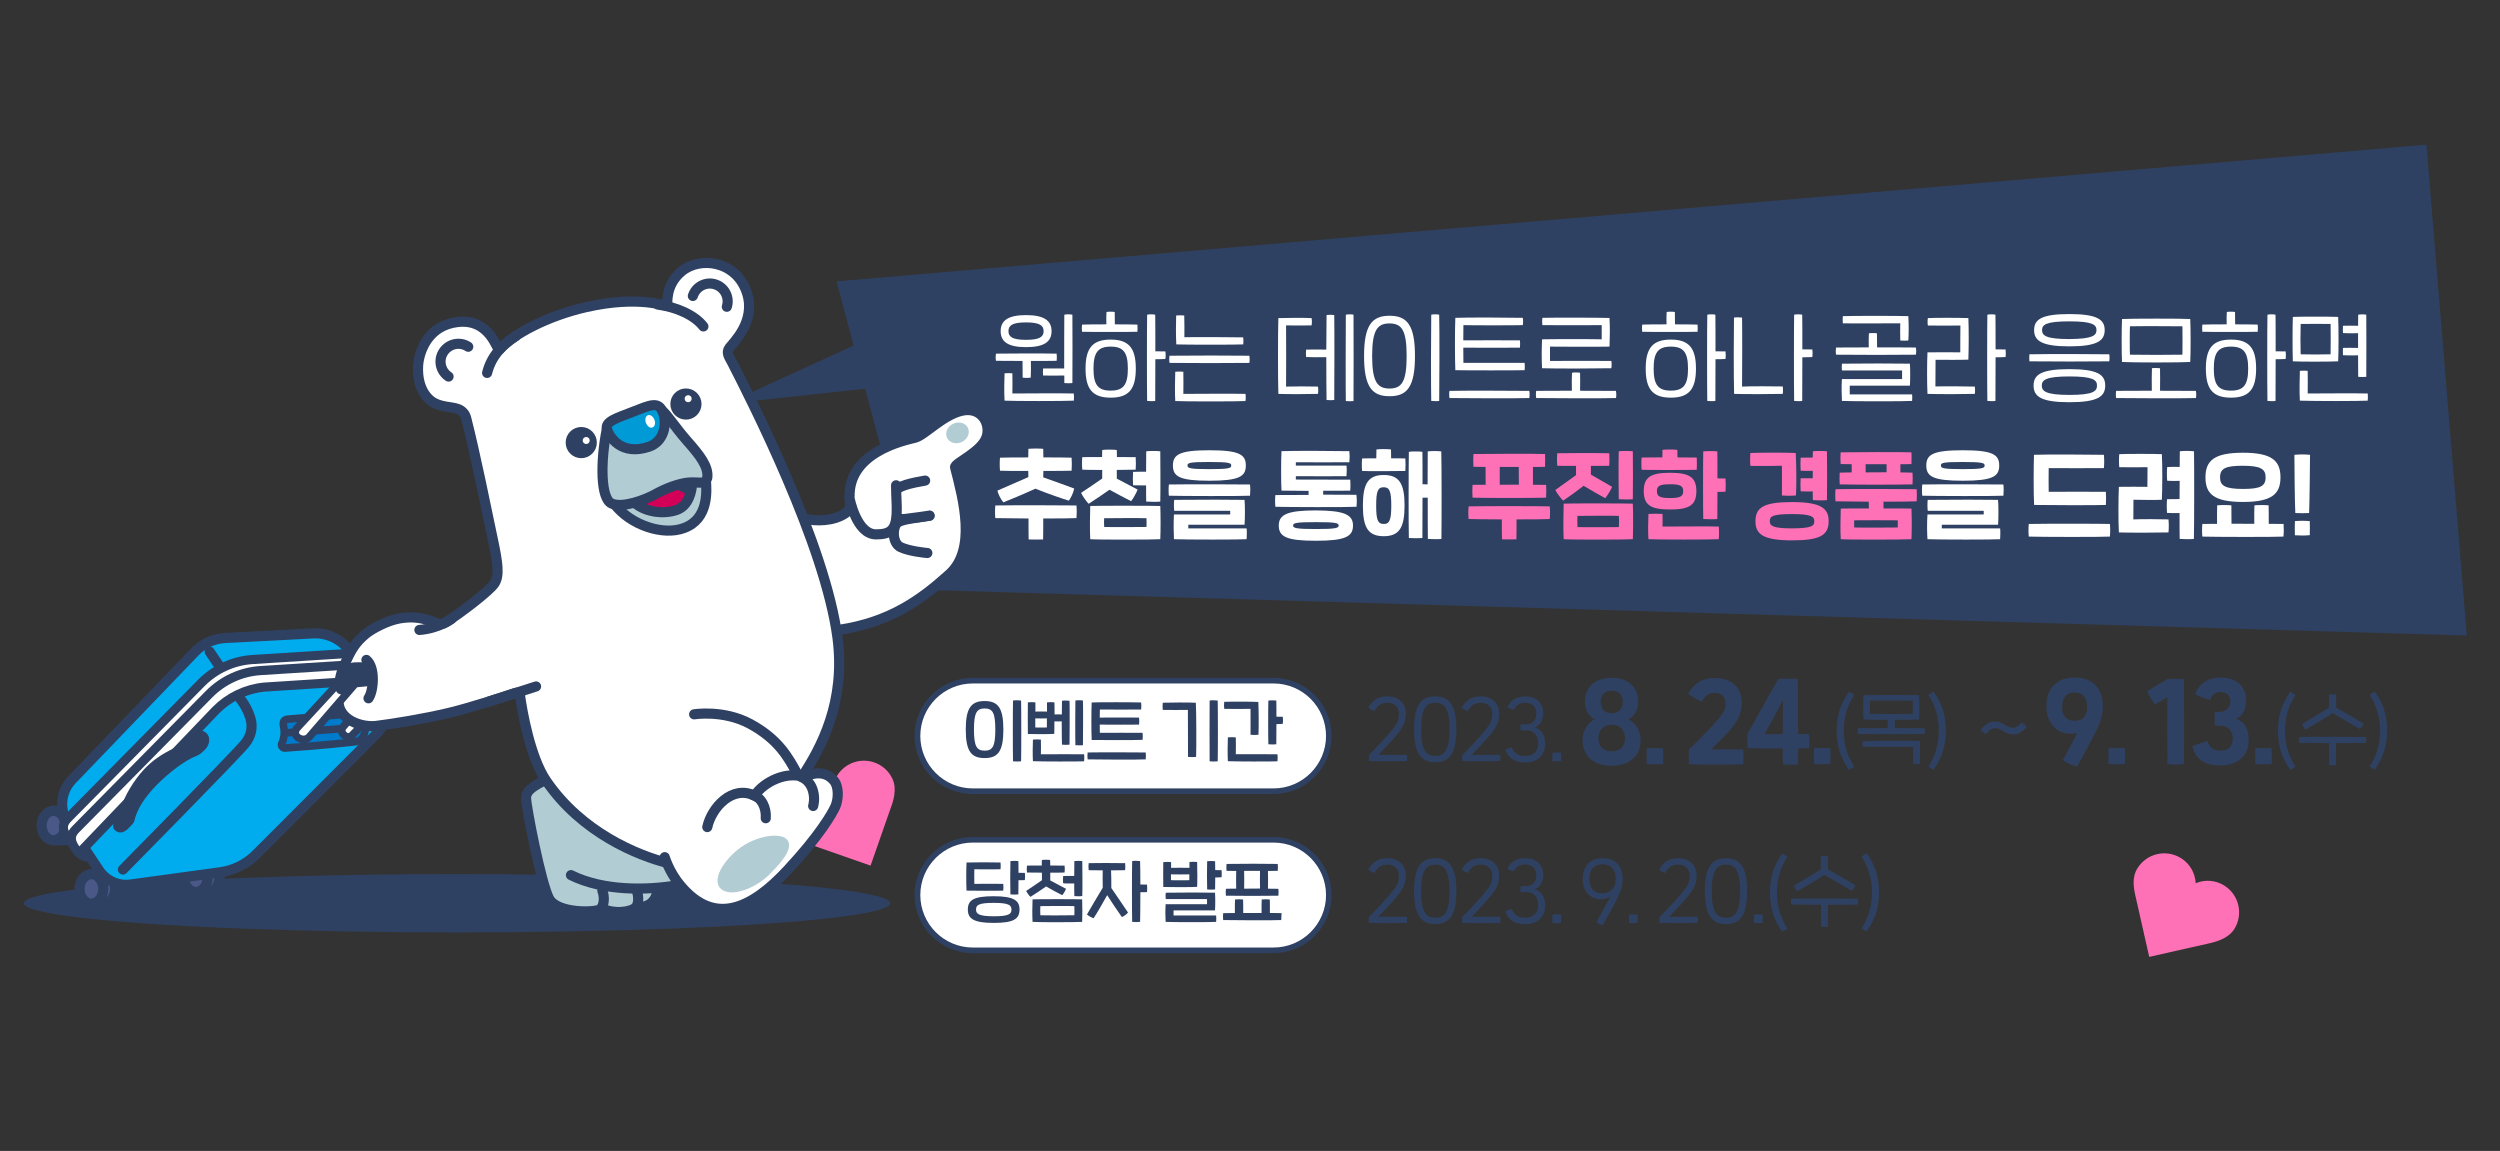 <?xml version="1.0" encoding="UTF-8"?>
<!-- Generator: Adobe Illustrator 27.8.1, SVG Export Plug-In . SVG Version: 6.00 Build 0)  -->
<svg xmlns="http://www.w3.org/2000/svg" xmlns:xlink="http://www.w3.org/1999/xlink" version="1.1" id="레이어_1" x="0px" y="0px" width="1920px" height="883.9px" viewBox="0 0 1920 883.9" style="enable-background:new 0 0 1920 883.9;" xml:space="preserve">
<rect x="0" y="0" width="1920" height="883.9" fill="#333333" stroke="none"/>
<style type="text/css">
	.st0{fill:#2F4162;}
	.st1{fill:#FFFFFF;}
	.st2{fill:#FF71B6;}
	.st3{fill-rule:evenodd;clip-rule:evenodd;fill:#2F4162;}
	.st4{fill:#4A5888;stroke:#2F4162;stroke-width:7.783;stroke-linecap:round;stroke-miterlimit:10;}
	.st5{fill:#00ACEE;stroke:#2F4162;stroke-width:7.783;stroke-linecap:round;stroke-miterlimit:10;}
	.st6{fill:#FFFFFF;stroke:#2F4162;stroke-width:7.005;stroke-linecap:round;stroke-miterlimit:10;}
	.st7{fill:#007BCC;stroke:#2F4162;stroke-width:5.837;stroke-linecap:round;stroke-miterlimit:10;}
	.st8{fill:#FFFFFF;stroke:#2F4162;stroke-width:5.837;stroke-linecap:round;stroke-miterlimit:10;}
	.st9{fill:none;stroke:#2F4162;stroke-width:7.783;stroke-linecap:round;stroke-miterlimit:10;}
	.st10{fill:#FFFFFF;stroke:#2F4162;stroke-width:7.783;stroke-linecap:round;stroke-miterlimit:10;}
	.st11{fill:#B2CCD4;}
	.st12{fill:#B2CCD4;stroke:#2F4162;stroke-width:7.783;stroke-linecap:round;stroke-miterlimit:10;}
	.st13{fill:#D40058;}
	.st14{fill:none;stroke:#2F4162;stroke-width:5.837;stroke-linecap:round;stroke-miterlimit:10;}
	.st15{fill:#2F4162;stroke:#2F4162;stroke-width:1.946;stroke-miterlimit:10;}
	.st16{fill:#2F4162;stroke:#2F4162;stroke-width:1.946;stroke-miterlimit:10;}
	.st17{fill:#009BD6;stroke:#2F4162;stroke-width:7.76;stroke-linecap:round;stroke-miterlimit:10;}
</style>
<polygon class="st0" points="1894.5,488.1 705.5,452.9 642.5,216.1 1863.5,111.1 "></polygon>
<g>
	<path class="st1" d="M785.3,277.2c-8.4,0-16.4-0.1-20.4-0.1c-0.3-1.7-0.3-3.8,0-5.5c7.9-0.2,39.2-0.2,46.6,0c0.2,1.9,0.2,3.8,0,5.5   c-3.2,0.1-11.2,0.1-19.8,0.1c0.1,4.4,0.1,9.7-0.1,12.8c-1.7,0.3-4.5,0.3-6.2,0C785.3,286.9,785.3,281.6,785.3,277.2z M768.5,254.3   c0-8.1,5.7-12.3,19.5-12.3s19.6,4.2,19.6,12.3c0,8.2-5.7,12.3-19.6,12.3C774.2,266.6,768.5,262.5,768.5,254.3z M824.7,307.7   c-7.3,0.4-46.3,0.4-53.2,0c-0.4-5.8-0.2-16.8,0-21c1.4-0.2,4.4-0.2,6,0c0.1,3.7,0.1,12.3,0,15.5c9.2-0.1,40-0.2,47.1,0   C824.9,303.7,824.9,306.2,824.7,307.7z M774.5,254.3c0,4.3,2.9,6.7,13.5,6.7s13.5-2.4,13.5-6.7s-3-6.7-13.5-6.7   C777.4,247.6,774.5,250,774.5,254.3z M817.3,283c0-14,0-34.1,0.1-41.3c1.4-0.4,4.6-0.4,6.2,0c0.1,10.1,0.1,42.1,0,52.5   c-1.4,0.2-4.5,0.2-6.2,0v-5.8c-6,0.1-12.2,0.1-16.3,0c-0.2-1.7-0.2-3.9,0-5.4C805.4,283,811.6,283,817.3,283z"></path>
	<path class="st1" d="M873.5,249.3c0.2,1.4,0.2,4,0,5.5c-5.5,0.2-37.7,0.2-42.5,0c-0.2-1.6-0.2-4,0-5.5c2.1-0.1,10.1-0.2,18.7-0.2   c-0.1-3.1-0.1-7.3,0.1-9.5c1.4-0.3,4.7-0.3,6.3,0c0.1,2.2,0.1,6.4,0.1,9.5C863.8,249.1,870.9,249.2,873.5,249.3z M872.3,283.1   c0,15.8-5.4,22.3-19.3,22.3s-19.3-6.5-19.3-22.3s5.4-22.3,19.3-22.3S872.3,267.3,872.3,283.1z M866.2,283.1   c0-12.5-3.5-16.9-13.2-16.9c-9.6,0-13.2,4.4-13.2,16.9S843.3,300,853,300S866.2,295.6,866.2,283.1z M895,275.7   c-2,0.1-4.7,0.2-7.7,0.2c0,14-0.1,27.7-0.1,32c-1.4,0.3-4.5,0.2-6.2,0c-0.2-8.9-0.2-57.1,0-66.2c1.4-0.4,4.6-0.4,6.2,0   c0.1,4.2,0.1,15.8,0.1,28.1c2.9,0,5.5,0,7.7,0.1C895.3,271.5,895.3,274,895,275.7z"></path>
	<path class="st1" d="M898.2,273.2c15.6-0.2,49.5-0.2,61.3,0c0.3,1.6,0.3,3.9,0,5.5c-11.6,0.2-47.8,0.2-61.3,0   C897.9,277.1,897.9,274.8,898.2,273.2z M902.6,285.5c1.4-0.2,4.7-0.2,6.2,0c0.1,4.6,0.1,13.2,0,17c11.2-0.1,41.1-0.2,47.7,0   c0.3,1.5,0.3,3.9,0,5.5c-6.7,0.4-47.4,0.4-53.9,0C902.2,302.2,902.4,290.3,902.6,285.5z M903.3,242.3c1.4-0.2,4.7-0.2,6.2,0   c0.2,4.7,0.1,12.7,0.1,16.7c5.3-0.2,39.3-0.1,45.2,0.1c0.2,1.6,0.2,3.7,0,5.4c-6,0.3-44.1,0.3-51.4,0   C903,258.2,903.1,247.3,903.3,242.3z"></path>
	<path class="st1" d="M1012.2,296.9c0.3,1.6,0.3,4,0,5.6c-5.5,0.2-24.5,0.3-30.4,0c-0.4-8.4-0.4-49.9,0-58.2   c6.1-0.2,19.9-0.3,25.5,0c0.3,1.6,0.3,4,0,5.6c-5.1,0.1-15.4,0.1-19.6,0c0.1,8.9,0.1,38,0,47C992,296.7,1006.4,296.7,1012.2,296.9z    M1024.7,242c0.2,9.3,0.1,56.5,0,65.2c-1.2,0.2-4.2,0.2-5.9,0c-0.1-4.5-0.2-18.8-0.2-32.9c-5.1,0.1-10.9,0.1-15.5-0.1   c-0.2-1.4-0.2-4.4,0-5.7c4.5-0.1,10.3-0.1,15.5,0c0.1-11.9,0.1-22.8,0.2-26.5C1020.2,241.7,1023.3,241.7,1024.7,242z M1039.5,308   c-1.3,0.2-4.3,0.2-5.9,0c-0.2-9-0.1-57.4,0-66.3c1.4-0.4,4.5-0.4,5.9,0C1039.6,251.1,1039.6,299,1039.5,308z"></path>
	<path class="st1" d="M1047.6,273.4c0-23.7,6.1-30.9,19.6-30.9s19.5,7.2,19.5,30.9s-6,30.9-19.5,30.9S1047.6,297.1,1047.6,273.4z    M1080.3,273.4c0-19.7-3.7-25-13.2-25c-9.3,0-13.3,5.2-13.3,25c0,19.7,4,25,13.3,25C1076.6,298.4,1080.3,293.1,1080.3,273.4z    M1099.2,241.7c1.4-0.4,4.6-0.4,6.1,0c0.3,9.6,0.2,57.3,0,66.2c-1.4,0.3-4.4,0.2-6.1,0C1098.9,299,1099,250.8,1099.2,241.7z"></path>
	<path class="st1" d="M1174.5,305.7c-7.4,0.3-52,0.2-61.3,0c-0.3-1.8-0.3-3.9,0-5.5c11.4-0.3,53.7-0.1,61.3,0   C1174.8,301.7,1174.8,303.9,1174.5,305.7z M1117.7,284.3c-0.4-9.3-0.4-31,0-40.2c7.3-0.4,45.2-0.2,51.8,0c0.3,1.6,0.3,4,0,5.6   c-5.9,0.2-39.6,0.2-45.6,0c0,2.5-0.1,6.9-0.1,11.7c11.2-0.1,34-0.1,43.5,0c0.2,1.5,0.2,4,0,5.6c-9.4,0.1-32.3,0.1-43.5,0   c0,4.9,0.1,9.3,0.1,11.7c6,0,41.4-0.1,47,0c0.2,1.6,0.2,4.3,0,5.6C1165.1,284.5,1125.1,284.5,1117.7,284.3z"></path>
	<path class="st1" d="M1241.1,305.7c-7.4,0.3-52,0.2-61.3,0c-0.3-1.8-0.3-3.9,0-5.5c5.1-0.1,16.1-0.1,27.4-0.1   c-0.1-4.7-0.1-11.1,0.1-13.8c1.6-0.4,4.6-0.3,6.2,0c0.1,2.8,0.1,9.2,0,13.8c12.4,0,23.9,0.1,27.5,0.1   C1241.4,301.7,1241.4,303.9,1241.1,305.7z M1184.3,282.8c-0.4-7.3-0.3-15.1,0-22.2c7.2-0.2,40.7-0.2,45.8,0v-10.9   c-5.7,0.1-39.5,0.1-45.5,0c-0.3-1.6-0.3-4,0-5.6c5.8-0.2,43.5-0.2,51.5,0.1c0.4,7.2,0.3,14.7,0,22c-7.5,0.2-40,0.1-45.7,0v11   c6-0.1,41-0.1,47.1,0c0.3,1.6,0.3,4,0,5.6C1231.4,283,1192.9,283.2,1184.3,282.8z"></path>
	<path class="st1" d="M1303.7,249.3c0.2,1.4,0.2,4,0,5.5c-5.5,0.2-37.7,0.2-42.5,0c-0.2-1.6-0.2-4,0-5.5c2.1-0.1,10.1-0.2,18.7-0.2   c-0.1-3.1-0.1-7.3,0.1-9.5c1.4-0.3,4.7-0.3,6.3,0c0.1,2.2,0.1,6.4,0.1,9.5C1294,249.1,1301.1,249.2,1303.7,249.3z M1302.5,283.1   c0,15.8-5.4,22.3-19.3,22.3s-19.3-6.5-19.3-22.3s5.4-22.3,19.3-22.3S1302.5,267.3,1302.5,283.1z M1296.4,283.1   c0-12.5-3.5-16.9-13.2-16.9s-13.2,4.4-13.2,16.9s3.5,16.9,13.2,16.9S1296.4,295.6,1296.4,283.1z M1325.2,275.7   c-2,0.1-4.7,0.2-7.7,0.2c0,14-0.1,27.7-0.1,32c-1.4,0.3-4.5,0.2-6.2,0c-0.2-8.9-0.2-57.1,0-66.2c1.4-0.4,4.6-0.4,6.2,0   c0.1,4.2,0.1,15.8,0.1,28.1c2.9,0,5.5,0,7.7,0.1C1325.4,271.5,1325.4,274,1325.2,275.7z"></path>
	<path class="st1" d="M1369.2,296.8c0.2,1.6,0.2,4,0,5.7c-6.2,0.2-29.3,0.3-37.4,0c-0.4-13.2-0.3-48.3-0.1-58.6   c1.4-0.3,4.8-0.2,6.2,0c0.2,10.6,0.1,42.4,0,53C1343.6,296.6,1363.1,296.6,1369.2,296.8z M1391.9,274.2c-2,0.1-4.7,0.2-7.7,0.2   c0,14.5-0.1,29-0.1,33.5c-1.4,0.3-4.5,0.2-6.2,0c-0.2-8.9-0.2-57.1,0-66.2c1.4-0.4,4.6-0.4,6.2,0c0.1,4,0.1,14.8,0.1,26.6   c2.9,0,5.5,0,7.7,0.1C1392.1,270,1392.1,272.5,1391.9,274.2z"></path>
	<path class="st1" d="M1471.4,272.4c-11.6,0.2-47.8,0.2-61.3,0c-0.3-1.6-0.3-3.9,0-5.5c6.3-0.1,15.5-0.1,25.1-0.1   c-0.1-3.5,0-7.8,0.1-10.8c1.6-0.3,4.6-0.3,6.2,0c0.1,3,0.1,7.3,0.1,10.8c12.2,0,23.9,0,29.8,0.1   C1471.7,268.5,1471.7,270.7,1471.4,272.4z M1420.6,302.9h47.9c0.2,1.5,0.1,3.5,0,5c-4.6,0.4-44.9,0.4-53.9,0   c-0.2-4.1-0.4-11.3,0-16.8h46.2v-6.6h-46.1c-0.3-1.5-0.3-4,0-5.2c15.3-0.2,42.1-0.2,52.1,0c0.3,3.2,0.3,13.5,0,16.9h-46.2V302.9z    M1415.3,248.3c-0.2-1.6-0.2-3.9,0-5.5c6.4-0.3,42.1-0.3,50.3,0c0.4,6,0.3,14.3,0,18.7c-1.2,0.2-4.9,0.2-6.2,0   c-0.1-4-0.1-10.7,0-13.2C1450.4,248.3,1421.6,248.5,1415.3,248.3z"></path>
	<path class="st1" d="M1516.7,296.9c0.2,1.6,0.2,4,0,5.6c-5.2,0.2-28.1,0.3-36.4,0c-0.4-8.6-0.4-23.2,0-31.9   c7.1-0.1,21.6-0.1,25.2,0c0-4.9,0-16.1,0.1-20.6c-4.8,0.1-19.8,0.1-25,0c-0.3-1.6-0.3-4,0-5.7c5.2-0.3,23.8-0.3,31.1,0   c0.4,8.5,0.3,23.2,0,31.9c-6.4,0.3-19.8,0.1-25.2,0.1c0,4.8,0,15.9-0.1,20.5C1492.3,296.6,1511,296.7,1516.7,296.9z M1540.3,274.2   c-2,0.1-4.7,0.2-7.7,0.2c0,14.5-0.1,29-0.1,33.5c-1.4,0.3-4.5,0.2-6.2,0c-0.2-8.9-0.2-57.1,0-66.2c1.4-0.4,4.6-0.4,6.2,0   c0.1,4,0.1,14.8,0.1,26.6c2.9,0,5.5,0,7.7,0.1C1540.5,270,1540.5,272.5,1540.3,274.2z"></path>
	<path class="st1" d="M1558.6,272.1c15.6-0.3,49.5-0.2,61.3,0c0.3,1.5,0.3,3.7,0,5.4c-11.6,0.2-47.8,0.2-61.3,0   C1558.4,275.9,1558.4,273.7,1558.6,272.1z M1561.8,296.1c0-8.3,5.7-12.6,27.5-12.6s27.5,4.3,27.5,12.6c0,8.4-5.7,12.8-27.5,12.8   S1561.8,304.5,1561.8,296.1z M1562.2,253.5c0-8.1,5.6-12.3,27.1-12.3s27.1,4.3,27.1,12.3c0,8.1-5.6,12.5-27.1,12.5   S1562.2,261.6,1562.2,253.5z M1610.5,296.1c0-4.3-3-7-21.2-7s-21.2,2.8-21.2,7c0,4.3,3,7.2,21.2,7.2   C1607.5,303.3,1610.5,300.5,1610.5,296.1z M1610.1,253.5c0-4.1-3-6.7-20.9-6.7s-20.9,2.6-20.9,6.7c0,4.2,3,6.9,20.9,6.9   C1607.2,260.3,1610.1,257.6,1610.1,253.5z"></path>
	<path class="st1" d="M1686.5,305.7c-7.4,0.3-52,0.2-61.3,0c-0.3-1.8-0.3-3.9,0-5.5c5.1-0.1,16.1-0.1,27.4-0.1   c-0.1-5.6-0.1-14.1,0.1-17.3c1.6-0.3,4.6-0.2,6.2,0c0.1,3.4,0.1,11.9,0,17.3c12.4,0,23.9,0.1,27.5,0.1   C1686.8,301.7,1686.8,303.9,1686.5,305.7z M1629.7,278c-0.4-8.2-0.3-25.5,0-33c6.8-0.4,46.7-0.4,52.4,0c0.4,7.7,0.4,26.3,0,33   C1675.4,278.5,1636.9,278.5,1629.7,278z M1635.8,272.4c7,0.2,34,0.2,40.3,0c0.1-2.5,0.1-19.3,0-21.8c-6.6-0.1-32.8-0.2-40.3,0   C1635.6,253.2,1635.6,269.9,1635.8,272.4z"></path>
	<path class="st1" d="M1733.9,249.3c0.2,1.4,0.2,4,0,5.5c-5.5,0.2-37.7,0.2-42.5,0c-0.2-1.6-0.2-4,0-5.5c2.1-0.1,10.1-0.2,18.7-0.2   c-0.1-3.1-0.1-7.3,0.1-9.5c1.4-0.3,4.7-0.3,6.3,0c0.1,2.2,0.1,6.4,0.1,9.5C1724.2,249.1,1731.3,249.2,1733.9,249.3z M1732.7,283.1   c0,15.8-5.4,22.3-19.3,22.3s-19.3-6.5-19.3-22.3s5.4-22.3,19.3-22.3S1732.7,267.3,1732.7,283.1z M1726.6,283.1   c0-12.5-3.5-16.9-13.2-16.9s-13.2,4.4-13.2,16.9s3.5,16.9,13.2,16.9S1726.6,295.6,1726.6,283.1z M1755.4,275.7   c-2,0.1-4.7,0.2-7.7,0.2c0,14-0.1,27.7-0.1,32c-1.4,0.3-4.5,0.2-6.2,0c-0.2-8.9-0.2-57.1,0-66.2c1.4-0.4,4.6-0.4,6.2,0   c0.1,4.2,0.1,15.8,0.1,28.1c2.9,0,5.5,0,7.7,0.1C1755.6,271.5,1755.6,274,1755.4,275.7z"></path>
	<path class="st1" d="M1760.9,277.5c-0.3-8.1-0.3-26.4,0-34.1c5.4-0.3,28.6-0.3,34.8,0c0.4,8.1,0.4,27,0,34.1   C1790.1,277.8,1767.3,277.9,1760.9,277.5z M1818.4,307.7c-7.4,0.4-40.9,0.4-52.1,0c-0.4-5.5-0.2-18.4,0-22.9c1.4-0.2,4.5-0.2,6,0   c0.1,4.3,0.1,12.9,0,17.4c11.9-0.1,38.8-0.2,46.1,0C1818.6,303.8,1818.6,306.1,1818.4,307.7z M1766.9,272.1c5.4,0.2,17.5,0.2,23,0   c0.1-4.1,0.1-19.1,0-23.3c-5.4-0.1-16.6-0.1-23,0C1766.7,253,1766.7,267.9,1766.9,272.1z M1811,267.2v-11.3   c-4,0.1-9.3,0.1-11.6-0.1c-0.1-1.6-0.1-4,0-5.6c2.2-0.1,7.6-0.1,11.6,0c0.1-3.7,0.1-6.6,0.1-8.5c1.4-0.3,4.6-0.4,6.2,0   c0.1,9,0.1,38.5,0,47.7c-1.4,0.2-4.5,0.2-6.2,0c0-3.3-0.1-9.5-0.1-16.5c-4,0.1-9.3,0.1-11.6-0.1c-0.1-1.7-0.1-4.1,0-5.6   C1801.6,267.1,1807,267.1,1811,267.2z"></path>
	<path class="st1" d="M826.7,397.9c-2.8,0.2-13.5,0.3-25.5,0.3c0,5.8,0,13.2-0.1,16.1c-2.4,0.1-8.2,0.1-11.1,0   c-0.1-2.5-0.1-10.1-0.1-16.1c-11.4-0.1-21.9-0.2-25.5-0.3c-0.3-2.7-0.3-6.8,0-9.7c15.1-0.3,55.5-0.1,62.3,0   C827,390.9,827,394.8,826.7,397.9z M789.8,366.4c-0.1-1.3-0.1-3-0.1-4.7c-10.3,0-19.3,0-21.7-0.2c-0.3-3.1-0.3-7.2,0-10   c2.7-0.1,11.5-0.2,21.7-0.2c0-2.3,0-4.6,0.1-6.6c3.3-0.3,8.9-0.3,11.4,0c0.1,2.1,0.1,4.3,0.1,6.6c8.6,0,16.9,0,21.7,0.2   c0.2,2.9,0.2,7.3,0,10c-3,0.1-11.9,0.2-21.7,0.2c0,1.8,0,3.5-0.1,4.9c8.4,3,18,6.4,23.8,8.6c-0.7,3.3-2.4,6.9-4.1,9.3   c-4.4-1.3-16.1-5.3-25.7-9.2c-9.3,4.3-20.3,8.8-24.6,10.5c-1.7-1.8-3.9-6.1-4.6-9C771.9,374.2,781.5,370,789.8,366.4z"></path>
	<path class="st1" d="M852.1,376.1c-5.3,3.8-11.1,7.6-16,10.8c-1.7-1.7-4.8-6-5.8-8.4c5.4-3.6,10.9-7.3,16.2-11v-6.6   c-7,0-13.1,0-15.3-0.2c-0.3-3-0.3-6.9,0-9.6c2.6-0.1,8.4-0.1,15.2-0.1c0-1.9,0-4,0.1-5.4c2-0.4,8.7-0.4,11.2,0   c0.1,1.3,0.1,3.4,0.1,5.4c5.2,0,10.3,0.1,14.4,0.1c0.2,2.8,0.2,7,0,9.6c-2.8,0.1-8.3,0.1-14.5,0.2v6.7c5.4,2.8,10.6,5.5,16,8.4   c-0.9,2.4-3.5,7.1-5,8.9C863.4,382.2,857.6,379.2,852.1,376.1z M891.1,414.1c-4.9,0.4-48.2,0.5-53.8,0c-0.4-8.1-0.2-17.9,0-25.5   c4.5-0.3,51.9-0.2,53.8,0C891.4,394.5,891.4,408.5,891.1,414.1z M880.5,398c-4.1-0.2-27.7-0.1-32.5,0c-0.1,2.3-0.2,3.7,0,6.7   c3.3,0.2,29.5,0.1,32.5,0C880.6,402.6,880.6,400.7,880.5,398z M880.2,362.3c0-6.9,0.1-13.2,0.1-15.7c2-0.3,8.3-0.4,10.8,0   c0.1,8.1,0.2,31.2,0,38.6c-2.2,0.3-8.3,0.2-10.8,0c-0.1-2.2-0.1-6.9-0.1-12.4c-3.9,0-8.1-0.1-10-0.1c-0.2-2.8-0.2-7.5,0-10.3   C872,362.3,876.2,362.3,880.2,362.3z"></path>
	<path class="st1" d="M897.7,372.1c15.1-0.3,55.5-0.1,62.3,0c0.3,2.6,0.3,5.7,0,8.6c-6.2,0.4-53.7,0.3-62.3,0   C897.4,378.2,897.4,374.9,897.7,372.1z M900.8,357.5c0-8.4,5-11.7,28-11.7s28,3.3,28,11.7c0,8.4-5,11.7-28,11.7   S900.8,365.9,900.8,357.5z M901.6,395.1h43.2v-2.8h-43c-0.3-2.5-0.3-6.6,0-8.4c21.1-0.2,45-0.2,54,0c0.4,2.9,0.4,15.8,0,19.1h-43.2   v2.8h44.8c0.3,2.5,0.1,5.9,0,8.3c-4.7,0.4-46.5,0.4-55.8,0C901.4,410,901.2,402,901.6,395.1z M945.6,357.5c0-1.9-1.4-2.7-16.8-2.7   s-16.8,0.7-16.8,2.7s1.4,2.8,16.8,2.8S945.6,359.5,945.6,357.5z"></path>
	<path class="st1" d="M1041.8,389.2c-6.2,0.4-53.7,0.3-62.3,0c-0.3-2.5-0.3-6.3,0-9c5.9-0.1,15.5-0.1,25.5-0.1V377   c-9.3-0.1-17.9-0.2-20.8-0.2c-0.4-5.8-0.4-24.7,0-30.3c7-0.4,44.9-0.2,52.1,0c0.3,2.8,0.3,5.7,0,8.5c-5.1,0.1-35.6,0.1-41.1,0v2.6   c10.4-0.1,33.3,0,38.9,0c0.3,2.8,0.2,5.3,0,8.1c-5.4,0.1-28.5,0.1-38.9,0v2.6c5.7,0,36.4,0.1,41.8,0.1c0.2,2.9,0.2,6.1,0,8.4   c-2.5,0.1-11.2,0.1-20.8,0.1v3c11.8,0,22.3,0.1,25.5,0.1C1042.1,382.8,1042.1,386.3,1041.8,389.2z M1039.1,403.6   c0,8.4-5.7,11.7-28.5,11.7s-28.5-3.2-28.5-11.7s6.8-11.6,28.5-11.6C1032.3,392.1,1039.1,395.2,1039.1,403.6z M1028.1,403.6   c0-1.9-2-2.6-17.5-2.6s-17.5,0.7-17.5,2.6s2,2.7,17.5,2.7C1026.1,406.3,1028.1,405.5,1028.1,403.6z"></path>
	<path class="st1" d="M1079.3,352.1c0.2,2.8,0.2,7,0,9.6c-7.4,0.1-27.8,0.3-33.2,0c-0.3-3-0.3-6.9,0-9.6c2.4-0.1,6.3-0.1,10.9-0.1   c0-2.6,0.1-5.2,0.1-6.8c2-0.4,8.6-0.4,11.2,0c0.1,1.6,0.1,4.2,0.1,6.8C1072,351.9,1075.7,352,1079.3,352.1z M1078.7,388.3   c0,16.8-4,23.5-16,23.5s-16-6.7-16-23.5s4-23.5,16-23.5S1078.7,371.5,1078.7,388.3z M1068.5,388.3c0-10.9-1.3-14.1-5.8-14.1   c-4.6,0-5.8,3.2-5.8,14.1s1.2,14.1,5.8,14.1C1067.2,402.5,1068.5,399.2,1068.5,388.3z M1107,413.9c-2,0.3-7.8,0.2-10.4,0   c-0.1-4.3-0.1-17.8-0.1-31.7h-4c0,13.6-0.1,26.7-0.1,31c-2,0.2-7.8,0.2-10.4,0c-0.3-9-0.2-58.3,0-66.2c2-0.4,8.2-0.4,10.4,0   c0.1,3.7,0.1,13.7,0.1,24.9c1.3,0,2.7,0,3.9,0.1c0-11.7,0.1-22.1,0.1-25.3c2-0.4,8.2-0.4,10.4,0   C1107.2,356,1107.2,404.8,1107,413.9z"></path>
	<path class="st2" d="M1190.2,398.6c-2.8,0.2-13.5,0.3-25.5,0.3c0,5.3,0,12.3-0.1,15.3c-2.4,0.1-8.2,0.1-11.1,0   c-0.1-2.6-0.1-9.8-0.1-15.3c-11.4-0.1-21.9-0.1-25.5-0.3c-0.3-2.7-0.3-6.8,0-9.7c15.1-0.3,55.5-0.2,62.3,0   C1190.5,391.7,1190.5,395.5,1190.2,398.6z M1130.9,382.2c-0.2-3.1-0.2-6.9,0-9.8c1.9-0.1,5.5-0.1,10.1-0.1   c-0.1-4.1-0.1-9.6-0.1-13.7c-4.1,0-7.4-0.1-9.3-0.1c-0.2-2.9-0.2-7,0-9.8c12-0.2,48.4-0.3,55,0c0.1,2.8,0.1,6.5,0,9.8   c-2,0.1-5.3,0.1-9.3,0.1v13.7c4.4,0,8,0.1,10.1,0.1c0.2,2.9,0.2,6.4,0,9.8C1178,382.5,1139.5,382.5,1130.9,382.2z M1151.8,372.3   c4.8-0.1,9.8-0.1,14.7-0.1c-0.1-4.1-0.1-9.5-0.1-13.6h-14.6V372.3z"></path>
	<path class="st2" d="M1216.2,373.1c-5.1,4-10.4,7.8-15.7,11.4c-1.7-1.7-5-5.9-6-8.2c5.6-4.1,10.6-7.6,15.9-11.4v-7.1   c-6.5,0-12.2,0-14.4-0.1c-0.3-3-0.3-6.9,0-9.6c5.9-0.1,26.9-0.3,39.9,0c0.2,2.8,0.2,7,0,9.6c-2.8,0.1-8.1,0.1-14.1,0.1v6.7   c5.4,3.1,10.5,6,16.3,9.4c-0.9,2.3-3.7,6.8-5.3,8.7C1227.3,379.6,1221.7,376.4,1216.2,373.1z M1254,414.1c-4.9,0.4-47.4,0.5-53.1,0   c-0.4-8.1-0.2-19.8,0-27.3c4.5-0.3,51.1-0.2,53.1,0C1254.3,392.7,1254.3,408.5,1254,414.1z M1243.3,396.2c-4.1-0.2-27-0.1-31.8,0   c-0.1,2.3-0.2,5.6,0,8.6c3.3,0.2,28.8,0.1,31.8,0C1243.5,402.6,1243.5,398.9,1243.3,396.2z M1243.2,383.4c-0.2-6.4-0.2-31.1,0-36.8   c2-0.3,8.3-0.4,10.8,0c0.1,8.1,0.2,29.4,0,36.8C1251.7,383.7,1245.7,383.6,1243.2,383.4z"></path>
	<path class="st2" d="M1260.8,360.8c-0.3-2.8-0.3-6.6,0-9.4c1.4-0.1,8.1-0.1,15.9-0.1c0-1.9,0-4.1,0.1-5.8c2-0.4,8.5-0.4,11.4,0   c0.1,1.6,0.1,3.7,0.1,5.8c6.2,0,11.9,0.1,14.8,0.1c0.1,2.6,0.2,6.9,0,9.4C1296.8,361,1265.1,361,1260.8,360.8z M1282.6,391.3   c-14.8,0-20.2-3.4-20.2-14.1c0-10.8,5.4-14.1,20.2-14.1s20.2,3.4,20.2,14.1C1302.8,388,1297.3,391.3,1282.6,391.3z M1320,404.4   c0.3,2.7,0.3,6.9,0,9.7c-5.8,0.4-47.4,0.4-54,0c-0.4-5.5-0.2-15,0-19.4c2.2-0.2,8.2-0.2,10.8,0c0.1,3.7,0.1,5.7,0,9.7   C1292.9,404.3,1314.6,404.2,1320,404.4z M1282.6,382.5c8,0,10.1-1.3,10.1-5.3s-2.1-5.3-10.1-5.3s-10.1,1.3-10.1,5.3   S1274.6,382.5,1282.6,382.5z M1325.2,377.6c-1.2,0.1-3.3,0.2-6.2,0.2c0,9.3-0.1,17.6-0.1,20.8c-2.2,0.3-8.3,0.2-10.8,0   c-0.2-6.4-0.2-46.2,0-51.9c2-0.3,8.3-0.4,10.8,0c0.1,3.4,0.1,11.7,0.1,20.7c2.5,0,4.7,0.1,6.2,0.1   C1325.4,370.3,1325.4,374.7,1325.2,377.6z"></path>
	<path class="st2" d="M1344.3,357.8c-0.3-2.9-0.3-7.1,0-9.9c5.8-0.3,28.4-0.4,34.8,0c0.5,8.7,0.7,24,0.2,32.6   c-2.6,0.3-8.2,0.3-10.8,0c0-5.5,0.1-17.3,0-22.8C1364,357.9,1349.8,357.9,1344.3,357.8z M1404.4,400.3c0,10.8-6.7,14.7-28.1,14.7   c-22.5,0-28.1-4.9-28.1-14.7c0-10.8,6.7-14.7,28.1-14.7C1398.8,385.6,1404.4,390.5,1404.4,400.3z M1393.4,400.3   c0-3.4-1.9-5.5-17.1-5.5c-15.3,0-17.1,1.8-17.1,5.5c0,3.4,1.9,5.5,17.1,5.5C1391.6,405.7,1393.4,403.9,1393.4,400.3z M1392.2,367.3   v-5.7c-3.5,0.1-7.1,0.1-9.3-0.1c-0.2-2.8-0.2-7.2,0-10c2.1-0.1,5.7-0.1,9.3-0.1c0-2.1,0-3.7,0.1-4.8c2-0.3,8.3-0.4,10.8,0   c0.1,8.1,0.2,30.1,0,37.5c-2.2,0.3-8.3,0.2-10.8,0c-0.1-1.4-0.1-3.8-0.1-6.7c-3.5,0.1-7.1,0.1-9.3-0.1c-0.2-2.8-0.2-7.2,0-10   C1385,367.3,1388.6,367.3,1392.2,367.3z"></path>
	<path class="st2" d="M1472,385c-2.8,0.2-13.5,0.3-25.5,0.3c0.1,1.8,0,3.5,0,5.2c10.4,0,19.8,0,21.5,0.1c0.3,6.6,0.3,17.9,0,23.5   c-5.6,0.4-48.7,0.5-54.3,0c-0.4-5.9-0.2-17.4,0-23.5c1.9-0.1,11.2-0.1,21.6-0.1c-0.1-1.6-0.1-3.4-0.1-5.2   c-11.4-0.1-21.9-0.2-25.5-0.3c-0.3-2.5-0.3-6.6,0-9.3c15.1-0.3,55.5-0.1,62.3,0C1472.2,378.3,1472.2,382.1,1472,385z M1412.9,372   c-0.2-3.1-0.2-6.1,0-9c1.8-0.1,5.1-0.1,9.2-0.2v-6.3c-3.7-0.1-6.7-0.1-8.5-0.1c-0.2-2.9-0.2-6.3,0-9c12-0.2,47.7-0.3,54.4,0   c0.1,2.8,0.1,5.8,0,9c-1.9,0.1-4.9,0.1-8.5,0.1v6.3c4.1,0.1,7.3,0.1,9.3,0.2c0.2,2.9,0.2,5.6,0,9   C1459.4,372.3,1421.5,372.3,1412.9,372z M1457.5,399.6c-4.1-0.1-28.7-0.1-33.5,0v5.5c3.3,0.2,30.4,0.1,33.5,0V399.6z M1432.8,362.8   c5.2-0.1,10.9-0.1,16.1-0.1v-6.2c-5.2,0-10.9,0-16.1,0V362.8z"></path>
	<path class="st1" d="M1476.3,372.1c15.1-0.3,55.5-0.1,62.3,0c0.3,2.6,0.3,5.7,0,8.6c-6.2,0.4-53.7,0.3-62.3,0   C1476,378.2,1476,374.9,1476.3,372.1z M1479.4,357.5c0-8.4,5-11.7,28-11.7s28,3.3,28,11.7c0,8.4-5,11.7-28,11.7   S1479.4,365.9,1479.4,357.5z M1480.3,395.1h43.2v-2.8h-43c-0.3-2.5-0.3-6.6,0-8.4c21.1-0.2,45-0.2,54,0c0.4,2.9,0.4,15.8,0,19.1   h-43.2v2.8h44.8c0.3,2.5,0.1,5.9,0,8.3c-4.7,0.4-46.5,0.4-55.8,0C1480,410,1479.8,402,1480.3,395.1z M1524.2,357.5   c0-1.9-1.4-2.7-16.8-2.7s-16.8,0.7-16.8,2.7s1.4,2.8,16.8,2.8S1524.2,359.5,1524.2,357.5z"></path>
	<path class="st1" d="M1558.1,402.4c15.1-0.3,55.5-0.2,62.3,0c0.3,2.8,0.3,6.6,0,9.7c-6.2,0.4-53.7,0.3-62.3,0   C1557.8,409.4,1557.8,405.3,1558.1,402.4z M1562.1,349.3c7-0.4,46.4-0.2,53.7,0c0.3,2.8,0.3,7.4,0,10.2c-5.1,0.1-37,0.1-42.4,0   c-0.1,3.4-0.1,15,0,18.2c5.7,0,38.5-0.1,43.9,0c0.2,2.9,0.2,7.7,0,10.1c-5.9,0.3-48,0.2-55.1,0   C1561.7,379.1,1561.8,357.9,1562.1,349.3z"></path>
	<path class="st1" d="M1665.4,398.9c0.3,2.8,0.3,7.2,0,10c-4.5,0.2-31.5,0.3-38.1,0c-0.5-8.8-0.4-26.4,0-35c4.9-0.1,17.9-0.1,21.9,0   c0-4.2,0-11.4,0.1-15.1c-4.6,0.1-17,0.1-21.7,0c-0.3-2.8-0.3-7.2,0-10c4.6-0.3,27.8-0.3,32.7,0c0.5,8.7,0.4,26.4,0,35   c-4.9,0.3-14.7,0.1-21.8,0c0,4.2,0,11.4-0.1,15.1C1644.9,398.6,1659.3,398.7,1665.4,398.9z M1684.9,413.9c-2.2,0.3-8.3,0.2-10.9,0   c-0.1-3-0.1-10.7-0.1-19.9c-3.1,0.1-7.7,0.1-9.6-0.1c-0.3-2.9-0.3-7.7,0-10.5c2-0.1,6.5-0.1,9.6-0.1c0-4.7,0-9.5,0.1-14   c-3.1,0.1-7.7,0.1-9.6-0.1c-0.3-2.9-0.3-7.7,0-10.5c2-0.2,6.6-0.2,9.6-0.1c0.1-5.6,0.1-9.9,0.1-12c2-0.4,8.3-0.4,10.9,0   C1685.2,356.9,1685.2,405,1684.9,413.9z"></path>
	<path class="st1" d="M1753.7,412.1c-6.2,0.4-53.7,0.3-62.3,0c-0.3-2.7-0.3-6.8,0-9.7c3-0.1,6.9-0.1,11.3-0.1   c-0.1-5.1,0-11.4,0.1-14.2c2.2-0.3,8.3-0.3,10.9,0c0.1,3.3,0.1,9.3,0.1,14.1c5.8,0,11.9,0,17.5,0.1c0-4.9-0.1-10.9,0.1-14.2   c2.7-0.3,8.8-0.3,10.9,0c0.1,2.8,0.1,9.1,0.1,14.2c5.4,0,9.6,0.1,11.4,0.1C1754,405.1,1754,409,1753.7,412.1z M1693.8,366.6   c0-12.8,6.6-18.9,28.8-18.9c22.7,0,28.8,6.5,28.8,18.9c0,12.8-6.6,18.9-28.8,18.9C1699.9,385.5,1693.8,379.1,1693.8,366.6z    M1705,366.6c0,6.3,3.6,8.9,17.5,8.9c13.3,0,17.5-2,17.5-8.9c0-6.3-3.6-8.9-17.5-8.9C1709.3,357.7,1705,359.7,1705,366.6z"></path>
	<path class="st1" d="M1762.1,349.3c4.7-0.4,7.5-0.4,12,0c0,6.9-0.4,38.4-0.7,44.7c-3.2,0.2-7,0.2-10.6,0   C1762.4,387.7,1762.1,356.3,1762.1,349.3z M1762.5,400.2c3.7-0.3,7.8-0.3,11.4,0c0.1,3.5,0.1,7.3,0,10.8c-3.6,0.4-7.8,0.3-11.4,0.1   C1762.4,407.5,1762.3,403.6,1762.5,400.2z"></path>
</g>
<path class="st2" d="M1715.9,713.6c7.1-11.3,3.8-26.2-7.5-33.4c-6.9-4.4-15.1-4.8-22.1-1.9c-0.4-7.6-4.3-14.8-11.2-19.2  c-11.3-7.1-26.2-3.8-33.4,7.5c-4.7,7.4-3.1,15.6-1.2,23.6c1.8,8,10.1,44.7,10.1,44.7s38-8.7,44.7-10.1  C1701.8,723.4,1711.2,720.9,1715.9,713.6z"></path>
<path class="st2" d="M685.3,597.9c-5.8-12-20.2-17.1-32.3-11.3c-7.3,3.5-12.1,10.3-13.4,17.8c-6.6-3.7-14.9-4.2-22.2-0.6  c-12,5.8-17.1,20.2-11.3,32.3c3.8,7.9,11.6,10.9,19.3,13.6c7.7,2.7,43.2,15.1,43.2,15.1s12.8-36.8,15.1-43.2  C686.2,615.1,689.1,605.8,685.3,597.9z"></path>
<polygon class="st3" points="686.5,251.2 558,310.1 701.3,294.5 "></polygon>
<g>
	<ellipse class="st0" cx="351" cy="693.7" rx="332.7" ry="22.4"></ellipse>
	<path class="st4" d="M150.4,662.4h9.1c5,0,9.1,5.1,9.1,11.3c0,6.3-4.1,11.3-9.1,11.3h-9.8"></path>
	<ellipse class="st4" cx="150.4" cy="673.7" rx="9.1" ry="11.3"></ellipse>
	<path class="st4" d="M41.1,622.7h9.1c5,0,9.1,5.1,9.1,11.3s-4.1,11.3-9.1,11.3h-9.8"></path>
	<ellipse class="st4" cx="41.1" cy="634" rx="9.1" ry="11.3"></ellipse>
	<path class="st4" d="M70.2,671.4h9.1c5,0,9.1,5.1,9.1,11.3c0,6.3-4.1,11.3-9.1,11.3h-9.8"></path>
	<path class="st5" d="M100.4,679.3l68.7-9.4c10.4-1.4,20-6.2,27.5-13.6l92.8-92.9c6.4-6.4,7.6-16.3,3-24l-22.8-38   c-6.5-10.2-18.2-15.9-30.3-14.9l-66.5,3.5c-8.8,0.5-17,4.2-23.1,10.6l-94.4,98.2c-8.6,9-10,22.6-3.5,33.1L76,668.3   C81.4,676.4,90.9,680.7,100.4,679.3z"></path>
	<ellipse class="st4" cx="70.2" cy="682.7" rx="9.1" ry="11.3"></ellipse>
	<path class="st6" d="M268.5,501.8l-74.4,4.7c-14.9,0.9-29,7.4-39.5,18L52.3,628.2c-3.6,3.6-5.6,7.7-0.7,14.9c6.3,9.3,11,5.9,11,5.9   l-4.1-6.2L159.7,537c9.9-10,23-16.3,37.1-17.7l77.7-5c2.6-0.2,4.1-3.1,2.8-5.3l-2.4-4C273.5,502.9,271,501.7,268.5,501.8z"></path>
	<path class="st6" d="M274.6,510.3l-74.4,4.7c-14.9,0.9-29,7.4-39.5,18L58.4,636.6c-3.6,3.6-5.6,7.7-0.7,14.9c6.3,9.3,11,5.9,11,5.9   l-4.1-6.2l101.2-105.8c9.9-10,23-16.3,37.1-17.7l77.7-5c2.6-0.2,4.1-3.1,2.8-5.3l-2.4-4C279.5,511.4,277.1,510.2,274.6,510.3z"></path>
	<path class="st7" d="M272.4,548c0,0-47,3.9-51.2,4.3c-4.3,0.3-3.9,3.1-3.1,7.4c0.6,3.2,0.1,7.5-1.7,11.4c-0.8,1.6,0.6,3.5,2.4,3.4   c26.8-1.8,49.7-4.3,54.5-4.9c6-0.7,7.9-7.7,7.7-15.5C280.7,546.2,272.4,548,272.4,548z"></path>
	<path class="st8" d="M280.2,554.6l-9.7,10c-1.4,1.5-3.8,1.8-5.4,0.6c-0.7-0.5-2.4-2-2.6-3.3c-0.2-1.2,0.3-2.9,1.1-3.8   c6.4-7.1,8.9-10.3,8.9-10.3"></path>
	<path class="st9" d="M184.2,536.3c3.7,4.6,6.4,9.7,8,14.9c2.3,7.3,0.6,14.4-4.1,20c-7.9,9.6-93.7,96.6-93.7,96.6"></path>
	<line class="st9" x1="169.2" y1="512.6" x2="161" y2="500.5"></line>
	<path class="st0" d="M154,578.8c-0.8,0.7-1.8,1.2-2.8,1.6c-10,3.9-21.7,13.4-30.3,21.9c-10.1,10.1-15.8,19.7-17.6,27.7   c-0.3,1.2-0.9,2.2-1.7,3.1c-3,3-7.1,8.7-12.6,5.1c-3.8-2.5-2.4-7.3,2.4-14.5c0.7-1,1.7-2.6,1.9-3.8c1.8-7.8,9.6-20.8,17.2-28.9   c11.9-12.6,22-15,29.7-20.1c5-5.6,10.7-11.1,14.9-9.8c5.8,1.8,6.2,6.9,5.1,10.1C159.1,574.9,155.7,577.3,154,578.8z"></path>
	<path class="st10" d="M644.5,483.7c39.1-5.8,63-23.2,84.7-42.8c20.8-18.9,10.8-56.9,4.3-82c-0.8-3.2,21.1-11.8,24.4-24   c2.8-10.4-4.8-22.8-19.4-19.4c-14.7,3.4-28.2,18.7-35.8,20.7c-7.4,1.9-55.2,11.4-49.8,50.3c0.4,2.9-0.9,5.8-3.4,7.5   c-9.3,6.6-23.4,6.3-30.7,4.5"></path>
	<path class="st10" d="M713.9,396.1c-10.7,1.7-18.9,2.4-23.7,4.7c-4.9,2.4-5.6,16.2,1.6,19.5c6.5,3,18.6,4.3,20.4,4.4"></path>
	<path class="st10" d="M710.5,369.1c-9.7,1.7-21,3.8-24.7,9.2c-4.6,6.8-2.8,21.7,9.1,20.3c9.7-1.2,17.3-2.3,19-2.6"></path>
	<path class="st10" d="M688.2,372.7c0,10.6,0.8,14.3,0.4,22.3c-0.7,12.2-5.1,15.4-15.8,15.4c-15.2,0-20.4-28-20.4-28"></path>
	<path class="st11" d="M539.3,669.4c0,0-7.6,8.5-26.7,11.7c-19,3.1-35.7-11.7-35.7-11.7l6-46.6l47,7.9L539.3,669.4z"></path>
	<path class="st12" d="M505.3,682.4c-1.6,11.4-8,14.5-16.9,14.5c-4.8,3.9-17.1,5.1-25.6,0.9c-5.5,3.5-34.8,3.8-41-7.5   S404.2,620.2,404,613c-0.2-7.2,9.2-11.1,22.1-17.6c0,0,34.1-6.8,50.1,0s16.3,44.9,16.3,44.9"></path>
	<path class="st10" d="M488.4,696.9c1.8-2.2,2.5-7.8,0.6-12.9"></path>
	<path class="st10" d="M462,696.9c1.8-2.2,2.5-7.8,0.6-12.9"></path>
	<path class="st10" d="M615.7,596.9c15-22.6,33.9-57.7,27.5-107c-9.3-71.4-66.1-182.4-80.9-211.4c-2.4-4.6-4.9-7.6-2.1-11.4   s20.5-20.2,13.5-42c-8-25-36.2-28.4-50.2-16.7c-13.3,11-10.5,25.6-11.2,26.4c-0.7,0.8-20.9-8.3-62.3,1.1   c-29.1,6.6-56.5,20.9-66.5,32.7c-1.5,1.8-6.6-24.2-31.9-21.3c-23,2.6-28.8,22.4-30.1,29.9c-1.2,7.4-0.9,22.2,9.2,30.4   c6.6,5.4,15.9,4.5,21.3,6.6c3,1.2,5.2,3.7,6,6.8c6.9,27,15.2,68.1,20.4,92.8c3.9,18.4,5.4,28.2,1.3,34.4   c-3.7,5.6-25.9,22.6-37.5,29.9c-1.9,1.2-4.3,1.4-6.4,0.6c-12.6-5-19.9-5.2-28.7-3.8c-10.2,1.7-22,8.5-25.8,11.6   c-8.6,7-11.9,13-16.6,23.8c-3.6,8.2-4.7,14.1-4.8,27.6c-0.1,15.2,17.8,20.9,29,19.6c11.8-1.4,36.8-5.4,56.3-10.1   c15.9-3.8,41.5-12.2,50.5-15.2c1.7-0.6,3.4,0.5,3.7,2.3c1.6,11,7.5,46.5,20,65c27.2,40,70.4,57.6,94.1,63.5   C537.3,668.9,597.3,624.9,615.7,596.9z"></path>
	
		<ellipse transform="matrix(0.937 -0.348 0.348 0.937 -100.606 201.981)" class="st0" cx="511.2" cy="380.7" rx="24.9" ry="16.1"></ellipse>
	<path class="st10" d="M543.2,635.2c3.2-14.8,19.1-32.6,36.3-24.1c7.1-10.8,24.7-19,37.7-14.3c6.7-3.1,16.3-5.5,23.2,2.7   c4.1,4.8,3.5,14.5,1.2,19.8c-2.4,5.4-12.2,22.5-36.7,48.8c-27.3,29.4-56,44-82.8,11.4c-8.2-9.9-11.6-21.2-11.6-21.2"></path>
	<ellipse class="st13" cx="510.4" cy="386.6" rx="19.9" ry="11.9"></ellipse>
	<path class="st10" d="M533.1,548.6c0,0,22.6-3.7,43.1,7.4c21.5,11.7,29.3,25.6,36.3,38.8"></path>
	<line class="st14" x1="261.6" y1="559.7" x2="218.7" y2="562.9"></line>
	<path class="st10" d="M578,610.4c7,2,10.7,10.2,10.1,18"></path>
	<path class="st10" d="M624.5,619c0,0,1.6-5,0-11.1c-2.3-8.9-8.8-11-8.8-11"></path>
	<path class="st10" d="M540.2,250.7c-6.7-8.7-20.8-14.9-35-16.8"></path>
	<path class="st10" d="M396.2,258.1c-10.4,6.7-18.8,15.2-22.1,28.3"></path>
	<path class="st10" d="M346.7,475.4c0,0-9.7,7.2-24.6,8.4"></path>
	<path class="st12" d="M520,680c-23.1,3.7-56.2,4.6-81.5-7.9"></path>
	<ellipse class="st15" cx="526.8" cy="310.3" rx="11" ry="11"></ellipse>
	<path class="st1" d="M525.8,306.2c0,1.5,1.2,2.7,2.7,2.7s2.7-1.2,2.7-2.7s-1.2-2.7-2.7-2.7S525.8,304.7,525.8,306.2z"></path>
	<circle class="st16" cx="446.4" cy="339.9" r="11"></circle>
	<path class="st12" d="M472,387.3l15.1-1.4c9,8,23.6,9,32.7,5.7c9.2-3.3,11.8-14.6,11.8-22.1l10.4-1.9c1,10,2.1,31-16.6,37.9   C509.1,411.7,484.1,403.1,472,387.3"></path>
	<path class="st8" d="M228.2,559c0,0,35.6-38.4,37.7-41c0.2-4.4,2.9-6.3,6.7-6.4c2.1-0.1,5.9-0.1,8.8,0c2.5,0,4.1,2.2,4.1,4.7   c0,3.3,0.4,5.7-0.9,7.6c-3.6,0.3-9.2,0.9-10.6,1c-0.7,0.1-1.3,0.4-1.7,0.8l-35,40.5C232.5,570.8,223.1,565,228.2,559z"></path>
	<line class="st9" x1="411.7" y1="527.2" x2="375.6" y2="538.8"></line>
	<path class="st9" d="M281.4,506.8c6.9,5.6,5.7,23.5,1.6,29.5"></path>
	<path class="st12" d="M508,314.9c4.7,3.6,9.8,12.4,19.7,23.7c9.9,11.2,16.6,19.8,15.5,28.3c-1.8,5.8-6,3-14.4,3.7   c-7.7,0.7-18,4.7-25.8,9.1c-7.8,4.3-25,10.7-33.3,7s-8.8-30.9-3.7-57C472,323.2,503.4,311.4,508,314.9z"></path>
	<path class="st17" d="M466.2,329.7c2,6.2,11,20.5,32.2,13.4c11.3-3.8,14.2-16.9,10.8-26.1s-9.4-6.1-23.8-0.5   C474.3,320.9,464.2,323.7,466.2,329.7z"></path>
	<path class="st11" d="M727.3,336.2c1.8,3.9,6.9,5.3,11.3,3.3c4.4-2.1,6.6-6.9,4.8-10.8s-6.9-5.3-11.3-3.3   C727.6,327.5,725.5,332.3,727.3,336.2z"></path>
	<path class="st10" d="M359.6,266.3c-6.3-4.2-14.8-2.4-19,3.9s-2.4,14.8,3.9,19"></path>
	<path class="st10" d="M558.2,235.6c2.3-7.2-1.7-14.9-8.9-17.2s-14.9,1.7-17.2,8.9"></path>
	<path class="st1" d="M447.5,338.3c0,1.5,1.2,2.7,2.7,2.7s2.7-1.2,2.7-2.7s-1.2-2.7-2.7-2.7C448.7,335.6,447.5,336.8,447.5,338.3z"></path>
	<path class="st1" d="M496.1,324.8c1,2.6,3.2,4.2,5,3.5s2.5-3.3,1.5-5.9s-3.2-4.2-5-3.5C495.8,319.5,495.1,322.2,496.1,324.8z"></path>
	<path class="st0" d="M257.3,527.2c0,0-0.1,6.9,6.3,6.1c6.9-6.4,9.1-8.7,9.1-8.7l12.1-0.9c0,0,1.7-9.4,0.2-11c-1.5-1.6-5-1.5-5-1.5   l-12.5,1.5l-1.9,5.9L257.3,527.2z"></path>
	<path class="st11" d="M563.5,655.2c-15,14.2-16.6,28-3.9,30c7.3,1.2,21.4-3.6,31.7-14c10.4-10.4,19-21.2,12.5-27   C598.4,639.2,577.7,641.7,563.5,655.2z"></path>
</g>
<g>
	<g>
		<path class="st0" d="M1051.3,580c6.8-6.8,13.9-14.6,17.5-19c4.1-4.9,5.6-7.9,5.6-12.8c0-4.9-3.3-8.5-8.8-8.5    c-5.4,0-7.9,2.5-10,6.4c-1.7-0.5-3.3-1.4-4.7-2.5c3-5.8,7.6-8.8,14.6-8.8c9.2,0,14.2,5.9,14.2,13.2c0,6.1-2.1,10.6-7,16.3    c-3.3,4.1-9.3,10.6-14.2,15.5c5.3-0.1,17.7-0.1,22,0c0.2,1.5,0.2,3.3,0,4.7c-4.4,0.2-20.9,0.2-29.3,0    C1051.2,583,1051.2,581.6,1051.3,580z"></path>
		<path class="st0" d="M1086,560.1c0-18.9,5.6-25.3,16.3-25.3c10.3,0,16.2,6.1,16.2,25.3c0,19.1-5.7,25.3-16.2,25.3    C1091.6,585.5,1086,578.9,1086,560.1z M1113.2,560.1c0-15.8-3.8-20.4-10.9-20.4c-7.3,0-10.9,5-10.9,20.4    c0,15.5,3.4,20.4,10.9,20.4S1113.2,575.7,1113.2,560.1z"></path>
		<path class="st0" d="M1123,580c6.8-6.8,13.9-14.6,17.5-19c4.1-4.9,5.6-7.9,5.6-12.8c0-4.9-3.3-8.5-8.8-8.5c-5.4,0-7.9,2.5-10,6.4    c-1.7-0.5-3.3-1.4-4.7-2.5c3-5.8,7.6-8.8,14.6-8.8c9.2,0,14.2,5.9,14.2,13.2c0,6.1-2.1,10.6-7,16.3c-3.3,4.1-9.3,10.6-14.2,15.5    c5.3-0.1,17.7-0.1,22,0c0.2,1.5,0.2,3.3,0,4.7c-4.4,0.2-20.9,0.2-29.3,0C1122.9,583,1122.9,581.6,1123,580z"></path>
		<path class="st0" d="M1156.1,575.7c1.6-0.8,3.1-1.3,5-1.7c1.6,4.2,4.6,6.6,10.4,6.6c6.4,0,9.9-3.9,9.9-9.7c0-6.4-3.8-10-9-10h-4.6    c-0.2-1.2-0.2-3.3,0-4.6h4.6c4.1,0,7.5-3,7.5-8.3c0-5-3.1-8.3-8.6-8.3c-4.2,0-7.4,2-8.5,5.3c-1.7-0.2-3.6-1-5-1.8    c1.8-4.7,5.9-8.3,13.5-8.3c9,0,13.9,5.4,13.9,12.9c0,5.2-2.3,9.2-6.5,10.9c5,1.5,8,5.7,8,12.6c0,9.1-6.3,14.3-15.2,14.3    C1162.2,585.5,1158.2,581.6,1156.1,575.7z"></path>
		<path class="st0" d="M1192.3,578.1c2.2-0.2,4.4-0.2,6.6,0c0.1,2.2,0.1,4.2,0,6.4c-2.2,0.2-4.4,0.2-6.6,0.1    C1192.2,582.4,1192.1,580.3,1192.3,578.1z"></path>
		<path class="st0" d="M1215.4,568.3c0-7.3,4.3-13.4,9.3-15.8c-4.6-2.4-7.5-7.6-7.5-13.4c0-11.2,7.5-18.5,20.5-18.5    s20.5,7.3,20.5,18.5c0,5.8-3,11-7.6,13.4c5.2,2.4,9.4,8.5,9.4,15.8c0,12-8.1,19.7-22.4,19.8    C1223.5,588.1,1215.4,580.3,1215.4,568.3z M1248,567c0-6.3-3.7-10.5-10.2-10.4s-10.2,4.2-10.2,10.5c0,5.7,3.3,10,10.2,9.9    S1248,572.7,1248,567z M1246.3,538.9c0-5-3.1-8.5-8.5-8.5s-8.5,3.5-8.5,8.5c0,5.5,3.1,8.9,8.5,8.9S1246.3,544.3,1246.3,538.9z"></path>
		<path class="st0" d="M1264.7,574.7c4.1-0.3,8.5-0.3,12.5,0c0.2,3.8,0.2,8.3,0,12c-4,0.4-8.5,0.3-12.5,0.1    C1264.5,583,1264.5,578.4,1264.7,574.7z"></path>
		<path class="st0" d="M1297.1,575.6c8.5-8.1,16.9-16.7,22.1-22.8c5.1-5.8,6-8.5,6-12.6c0-4.8-3-8.1-8.3-8.1c-4.9,0-7.7,2.6-9.8,6.8    c-3.2-1.1-7.7-3.8-10.5-6c4.2-8.1,10.8-12.2,20.3-12.2c13.6,0,20.7,7.8,20.7,18.6c0,7.1-1.7,12.9-8.5,20.8    c-3,3.5-8.4,9.1-14.9,15.5c6-0.2,19.6-0.2,24.6,0c0.2,3.5,0.2,8.5,0,11.4c-5,0.3-35.3,0.3-41.7,0    C1296.9,582.9,1296.9,579.4,1297.1,575.6z"></path>
		<path class="st0" d="M1389.5,574.6c-1.2,0.1-4.3,0.1-8.5,0.2c0,5.7-0.1,10.1-0.2,12.3c-2.2,0.2-9.3,0.2-11.5,0    c-0.1-2.3-0.2-6.9-0.2-12.3c-11.5,0-24.1,0-27-0.2c-0.2-3.5-0.2-7.3,0-10.9c5.6-10.2,18.5-33.5,23.7-42.3c4.6-0.2,10.5-0.2,14.9,0    c0.2,8.4,0.2,26.9,0.2,42.3c3.6,0.1,6.8,0.1,8.4,0.1C1389.7,567.4,1389.7,571.2,1389.5,574.6z M1369.2,563.8    c0-10.9,0.1-22.1,0.2-26.4c-4.8,9.4-9.7,18.5-14.3,26.5C1357.1,563.9,1362.8,563.8,1369.2,563.8z"></path>
		<path class="st0" d="M1393.2,574.7c4.1-0.3,8.5-0.3,12.5,0c0.2,3.8,0.2,8.3,0,12c-4,0.4-8.5,0.3-12.5,0.1    C1393,583,1392.9,578.4,1393.2,574.7z"></path>
		<path class="st0" d="M1410.6,561.2c0-11.7,3-20.7,9.4-29.9c1.3,0.5,3,1.6,4,2.5c-5.6,8.5-8,17.7-8,27.5s2.5,18.9,8,27.5    c-1,0.8-2.7,1.9-4,2.5C1413.6,582,1410.6,572.9,1410.6,561.2z"></path>
		<path class="st0" d="M1478.1,563.7c-9.7,0.1-39.9,0.2-51.2,0c-0.2-1.3-0.2-3.1,0-4.4c5.7-0.1,14.2-0.1,22.9-0.1    c-0.1-2.1-0.1-4.4,0-6.4c-8.5,0-16.5-0.1-18.6-0.2c-0.4-5.3-0.3-13.1,0-18.7c4.4-0.2,38.3-0.2,42.6,0c0.4,5.7,0.4,14.5,0,18.7    c-2.1,0.1-10,0.2-18.6,0.2c0.1,2.1,0.1,4.4,0,6.4c9.4,0,18.3,0.1,22.9,0.1C1478.3,560.5,1478.3,562.3,1478.1,563.7z M1474.4,569.1    c0.4,4.7,0.2,14,0,17.7c-1.2,0.1-3.9,0.1-5.1,0c-0.1-3.6,0-9.9,0-13.2c-7.4,0-33.3,0.1-38.8,0c-0.2-1.3-0.2-3.1,0-4.4    C1436,568.9,1467.5,568.8,1474.4,569.1z M1436.1,548.3c3.5,0.1,29.5,0.1,32.9,0v-10.2c-3.7-0.1-29-0.1-32.9,0V548.3z"></path>
		<path class="st0" d="M1481,588.7c5.6-8.5,8-17.7,8-27.5s-2.5-18.9-8-27.5c1-0.8,2.7-1.9,4-2.5c6.5,9.2,9.4,18.2,9.4,29.9    s-3,20.7-9.4,29.9C1483.7,590.6,1482,589.5,1481,588.7z"></path>
		<path class="st0" d="M1521.2,560.5c5.9-7.6,12.8-7.6,18.5-3.9c5.1,3.3,8.5,3.4,12.8-1.7c1.3,0.6,3.1,2,4.1,3.2    c-5.8,7.5-12.5,7-18.3,3.3c-4.9-3.2-8.6-3.4-13.1,2.3C1523.8,563,1522.1,561.7,1521.2,560.5z"></path>
		<path class="st0" d="M1584.2,583.8c3.9-7.1,8.8-16.1,11.2-20.9c-1.7,0.4-3.6,0.6-5.8,0.6c-10.5,0-18-9.1-18-20.9    c0-13.3,7.2-22.2,21.7-22.2s21.7,8.9,21.7,22.2c0,8.3-3.1,14.6-6.6,21.7c-2.5,5-10.4,19.6-13.3,24.4    C1591.6,588,1587,585.9,1584.2,583.8z M1602.9,543.1c0-7.1-3.1-11.3-9.6-11.3s-9.6,4.2-9.6,11.3c0,6.8,3.5,10.5,9.6,10.5    C1599.4,553.7,1602.9,550,1602.9,543.1z"></path>
		<path class="st0" d="M1619.4,574.7c4.1-0.3,8.5-0.3,12.5,0c0.2,3.8,0.2,8.3,0,12c-4,0.4-8.5,0.3-12.5,0.1    C1619.3,583,1619.2,578.4,1619.4,574.7z"></path>
		<path class="st0" d="M1664.5,535.2c-2.6,1.9-5.7,3.7-9.4,5.8c-2.1-2.3-4.9-7.2-6-10.2c5.9-3.6,13.1-8,15.5-9.3    c2.1-0.2,10.1-0.2,12.6,0c0.2,10.1,0.3,51.9,0,65.3c-2.7,0.5-9.7,0.5-12.6,0C1664.5,579.9,1664.5,552.8,1664.5,535.2z"></path>
		<path class="st0" d="M1683.7,573.1c3.5-1.6,7.9-2.9,11.7-3.9c1.2,4.6,4.7,7.3,10.1,7.3c6,0,9.3-3.4,9.3-9.3    c0-6.4-4.1-9.9-10.7-9.9h-3.1c-0.2-2.3-0.2-8.1,0-10.5h3.1c5,0,8.8-3.1,8.8-7.7c0-4.8-2.7-7.6-7.6-7.6c-3.9,0-7.2,2.3-7.8,6    c-3.2-0.6-8.5-2.7-11.4-4.2c2-7.2,8.5-12.9,19.2-12.9c12.8,0,19.8,7.2,19.8,17.7c0,6.4-2.7,11.7-7.8,13.9c6.2,2,9.7,7.6,9.7,16.2    c0,12.7-8.9,19.6-21.6,19.6C1692.3,588,1686.1,582.4,1683.7,573.1z"></path>
		<path class="st0" d="M1732.1,574.7c4.1-0.3,8.5-0.3,12.5,0c0.2,3.8,0.2,8.3,0,12c-4,0.4-8.5,0.3-12.5,0.1    C1732,583,1731.9,578.4,1732.1,574.7z"></path>
		<path class="st0" d="M1749.5,561.2c0-11.7,3-20.7,9.4-29.9c1.3,0.5,3,1.6,4,2.5c-5.6,8.5-8,17.7-8,27.5s2.5,18.9,8,27.5    c-1,0.8-2.7,1.9-4,2.5C1752.5,582,1749.5,572.9,1749.5,561.2z"></path>
		<path class="st0" d="M1817,570.5c-2.9,0.1-12.6,0.2-23,0.2c0.1,5.3,0.1,14,0,16.9c-1.3,0.1-3.7,0.2-5.2,0    c-0.1-2.7-0.1-11.5-0.1-16.9c-9.9-0.1-19.4-0.1-22.9-0.2c-0.2-1.5-0.2-3.1,0-4.5c9.6-0.2,44.9-0.1,51.2,0    C1817.3,567.3,1817.3,569,1817,570.5z M1768,556.1c5.3-3.3,14.2-8.6,20.7-12.6c-0.1-3.5-0.1-8,0.1-10.2c1.3-0.2,3.9-0.2,5.3,0    c0.1,2.2,0.1,6.7,0.1,10.2c6.8,3.8,15.7,8.9,21,12.2c-0.4,1.3-1.8,3.4-2.7,4.2c-4.7-2.7-14-8-21-12.2c-6.8,4.4-16,9.9-20.9,12.6    C1769.8,559.5,1768.3,557.3,1768,556.1z"></path>
		<path class="st0" d="M1819.9,588.7c5.6-8.5,8-17.7,8-27.5s-2.5-18.9-8-27.5c1-0.8,2.7-1.9,4-2.5c6.5,9.2,9.4,18.2,9.4,29.9    s-3,20.7-9.4,29.9C1822.7,590.6,1820.9,589.5,1819.9,588.7z"></path>
		<path class="st0" d="M1051.3,704.3c6.8-6.8,13.9-14.6,17.5-19c4.1-4.9,5.6-7.9,5.6-12.8c0-4.9-3.3-8.5-8.8-8.5    c-5.4,0-7.9,2.5-10,6.4c-1.7-0.5-3.3-1.4-4.7-2.5c3-5.8,7.6-8.8,14.6-8.8c9.2,0,14.2,5.9,14.2,13.2c0,6.1-2.1,10.6-7,16.3    c-3.3,4.1-9.3,10.6-14.2,15.5c5.3-0.1,17.7-0.1,22,0c0.2,1.5,0.2,3.3,0,4.7c-4.4,0.2-20.9,0.2-29.3,0    C1051.2,707.2,1051.2,705.9,1051.3,704.3z"></path>
		<path class="st0" d="M1086,684.4c0-18.9,5.6-25.3,16.3-25.3c10.3,0,16.2,6.1,16.2,25.3c0,19.1-5.7,25.3-16.2,25.3    C1091.6,709.7,1086,703.2,1086,684.4z M1113.2,684.4c0-15.8-3.8-20.4-10.9-20.4c-7.3,0-10.9,5-10.9,20.4    c0,15.5,3.4,20.4,10.9,20.4S1113.2,700,1113.2,684.4z"></path>
		<path class="st0" d="M1123,704.3c6.8-6.8,13.9-14.6,17.5-19c4.1-4.9,5.6-7.9,5.6-12.8c0-4.9-3.3-8.5-8.8-8.5    c-5.4,0-7.9,2.5-10,6.4c-1.7-0.5-3.3-1.4-4.7-2.5c3-5.8,7.6-8.8,14.6-8.8c9.2,0,14.2,5.9,14.2,13.2c0,6.1-2.1,10.6-7,16.3    c-3.3,4.1-9.3,10.6-14.2,15.5c5.3-0.1,17.7-0.1,22,0c0.2,1.5,0.2,3.3,0,4.7c-4.4,0.2-20.9,0.2-29.3,0    C1122.9,707.2,1122.9,705.9,1123,704.3z"></path>
		<path class="st0" d="M1156.1,699.9c1.6-0.8,3.1-1.3,5-1.7c1.6,4.2,4.6,6.6,10.4,6.6c6.4,0,9.9-3.9,9.9-9.7c0-6.4-3.8-10-9-10h-4.6    c-0.2-1.2-0.2-3.3,0-4.6h4.6c4.1,0,7.5-3,7.5-8.3c0-5-3.1-8.3-8.6-8.3c-4.2,0-7.4,2-8.5,5.3c-1.7-0.2-3.6-1-5-1.8    c1.8-4.7,5.9-8.3,13.5-8.3c9,0,13.9,5.4,13.9,12.9c0,5.2-2.3,9.2-6.5,10.9c5,1.5,8,5.7,8,12.6c0,9.1-6.3,14.3-15.2,14.3    C1162.2,709.7,1158.2,705.9,1156.1,699.9z"></path>
		<path class="st0" d="M1192.3,702.4c2.2-0.2,4.4-0.2,6.6,0c0.1,2.2,0.1,4.2,0,6.4c-2.2,0.2-4.4,0.2-6.6,0.1    C1192.2,706.6,1192.1,704.6,1192.3,702.4z"></path>
		<path class="st0" d="M1226,708.2c2.7-4.7,8.6-15.4,11.1-20c-2.4,1.8-4.8,2.4-7.7,2.4c-8.1,0-13.9-6.2-13.9-15.2    c0-10.1,5.3-16.3,15.4-16.3c10.2,0,15.3,6.5,15.3,16.3c0,5.9-2.2,10.7-4.8,16c-1.9,3.9-8.1,14.9-10.5,19    C1228.9,710,1227.3,709.3,1226,708.2z M1240.9,675.4c0-7.2-3.3-11.6-10.1-11.6s-10.1,4-10.1,11.6c0,7.2,4,10.7,10,10.7    C1236.6,686.1,1240.9,682.3,1240.9,675.4z"></path>
		<path class="st0" d="M1251.1,702.4c2.2-0.2,4.4-0.2,6.6,0c0.1,2.2,0.1,4.2,0,6.4c-2.2,0.2-4.4,0.2-6.6,0.1    C1251,706.6,1251,704.6,1251.1,702.4z"></path>
		<path class="st0" d="M1274.6,704.3c6.8-6.8,13.9-14.6,17.5-19c4.1-4.9,5.6-7.9,5.6-12.8c0-4.9-3.3-8.5-8.8-8.5    c-5.4,0-7.9,2.5-10,6.4c-1.7-0.5-3.3-1.4-4.7-2.5c3-5.8,7.6-8.8,14.6-8.8c9.2,0,14.2,5.9,14.2,13.2c0,6.1-2.1,10.6-7,16.3    c-3.3,4.1-9.3,10.6-14.2,15.5c5.3-0.1,17.7-0.1,22,0c0.2,1.5,0.2,3.3,0,4.7c-4.4,0.2-20.9,0.2-29.3,0    C1274.4,707.2,1274.4,705.9,1274.6,704.3z"></path>
		<path class="st0" d="M1309.3,684.4c0-18.9,5.6-25.3,16.3-25.3c10.3,0,16.2,6.1,16.2,25.3c0,19.1-5.7,25.3-16.2,25.3    C1314.9,709.7,1309.3,703.2,1309.3,684.4z M1336.4,684.4c0-15.8-3.8-20.4-10.9-20.4c-7.3,0-10.9,5-10.9,20.4    c0,15.5,3.4,20.4,10.9,20.4S1336.4,700,1336.4,684.4z"></path>
		<path class="st0" d="M1347.1,702.4c2.2-0.2,4.4-0.2,6.6,0c0.1,2.2,0.1,4.2,0,6.4c-2.2,0.2-4.4,0.2-6.6,0.1    C1347,706.6,1347,704.6,1347.1,702.4z"></path>
		<path class="st0" d="M1359.3,685.5c0-11.7,3-20.7,9.4-29.9c1.3,0.5,3,1.6,4,2.5c-5.6,8.5-8,17.7-8,27.5s2.5,18.9,8,27.5    c-1,0.8-2.7,1.9-4,2.5C1362.3,706.2,1359.3,697.2,1359.3,685.5z"></path>
		<path class="st0" d="M1426.8,694.7c-2.9,0.1-12.6,0.2-23,0.2c0.1,5.3,0.1,14,0,16.9c-1.3,0.1-3.7,0.2-5.2,0    c-0.1-2.7-0.1-11.5-0.1-16.9c-9.9-0.1-19.4-0.1-22.9-0.2c-0.2-1.5-0.2-3.1,0-4.5c9.6-0.2,44.9-0.1,51.2,0    C1427,691.5,1427,693.3,1426.8,694.7z M1377.7,680.3c5.3-3.3,14.2-8.6,20.7-12.6c-0.1-3.5-0.1-8,0.1-10.2c1.3-0.2,3.9-0.2,5.3,0    c0.1,2.2,0.1,6.7,0.1,10.2c6.8,3.8,15.7,8.9,21,12.2c-0.4,1.3-1.8,3.4-2.7,4.2c-4.7-2.7-14-8-21-12.2c-6.8,4.4-16,9.9-20.9,12.6    C1379.6,683.8,1378.1,681.6,1377.7,680.3z"></path>
		<path class="st0" d="M1429.7,712.9c5.6-8.5,8-17.7,8-27.5s-2.5-18.9-8-27.5c1-0.8,2.7-1.9,4-2.5c6.5,9.2,9.4,18.2,9.4,29.9    s-3,20.7-9.4,29.9C1432.4,714.9,1430.7,713.8,1429.7,712.9z"></path>
	</g>
</g>
<path class="st0" d="M978,609.8H747c-24.6,0-44.6-20-44.6-44.6s20-44.6,44.6-44.6h231c24.6,0,44.6,20,44.6,44.6  S1002.6,609.8,978,609.8z"></path>
<path class="st1" d="M747.1,524.9c-22.2,0-40.3,18.1-40.3,40.3s18.1,40.3,40.3,40.3h231c22.2,0,40.3-18.1,40.3-40.3  s-18.1-40.3-40.3-40.3H747.1z"></path>
<path class="st0" d="M978,732H747c-24.6,0-44.6-20-44.6-44.6s20-44.6,44.6-44.6h231c24.6,0,44.6,20,44.6,44.6S1002.6,732,978,732z"></path>
<path class="st1" d="M747.1,647.1c-22.2,0-40.3,18.1-40.3,40.3s18.1,40.3,40.3,40.3h231c22.2,0,40.3-18.1,40.3-40.3  s-18.1-40.3-40.3-40.3H747.1z"></path>
<g>
	<path class="st0" d="M741.7,560.3c0-16.9,4.4-21.9,14.5-21.9s14.4,5,14.4,21.9s-4.3,21.9-14.4,21.9S741.7,577.2,741.7,560.3z    M764.4,560.3c0-13-2.1-16.2-8.2-16.2c-6,0-8.2,3.2-8.2,16.2s2.2,16.2,8.2,16.2C762.3,576.5,764.4,573.3,764.4,560.3z M778,538   c1.3-0.3,4.7-0.2,6.2,0c0.2,7,0.2,40.5,0,46.7c-1.3,0.2-4.7,0.2-6.2,0C777.8,578.5,777.8,544.2,778,538z"></path>
	<path class="st0" d="M789.4,563.7c-0.1-4.1-0.1-20.1,0-24.3c1.6-0.2,4.3-0.2,5.8,0v7.1c2.7-0.1,6.2-0.1,8.9,0v-7.1   c1.6-0.2,4.1-0.2,5.7,0c0.1,1.8,0.1,5.3,0.1,9.3c1.8-0.1,3.8-0.1,5.6,0c0-5,0.1-9,0.1-10.5c1.2-0.3,4.5-0.2,5.8,0   c0.2,4.6,0.1,29.1,0,33.7c-1.2,0.2-4.3,0.2-5.8,0c-0.1-2.4-0.2-10.3-0.2-17.9c-1.8,0.1-3.8,0.1-5.6,0c0,4.4-0.1,8.4-0.1,9.6   C806,563.9,793.4,563.9,789.4,563.7z M832.6,584.7c-4.8,0.2-32.8,0.2-39.3-0.1c-0.3-3.9-0.2-13.4,0-16.6c1.3-0.2,4.5-0.2,6.1,0   c0.1,2.8,0.1,8.3,0,11.3c10.1-0.1,28.6-0.1,33.2,0C832.8,580.8,832.8,583.1,832.6,584.7z M795.1,558.7c2.7,0.1,6.5,0.1,8.9,0v-7   c-2.7,0.1-6.2,0.1-8.9,0V558.7z M825.9,572.3c-0.2-4.7-0.1-30.5,0-34.3c1.2-0.3,4.5-0.3,5.8,0c0.2,4.6,0.1,29.6,0,34.3   C830.6,572.5,827.4,572.4,825.9,572.3z"></path>
	<path class="st0" d="M879.9,583.2c-4.9,0.3-38.2,0.2-44.6,0c-0.2-1.5-0.2-3.7,0-5.3c9.6-0.2,39.4-0.1,44.6,0   C880.1,579.5,880.1,581.5,879.9,583.2z M838.4,568.3c-0.3-6.3-0.3-22.5,0-28.8c5.2-0.3,33-0.2,38,0c0.2,1.5,0.2,3.9,0,5.4   c-3.9,0.1-27.7,0.1-31.7,0c0,1.2-0.1,3.6-0.1,6.2c7.4-0.1,24.7,0,30.2,0c0.2,1.6,0.2,3.9,0,5.4c-5.4,0.1-22.8,0.1-30.2,0   c0,2.7,0.1,5.1,0.1,6.3c4.2,0,28.9-0.1,32.8,0c0.2,1.6,0.2,4.1,0,5.4C873.2,568.5,843.6,568.4,838.4,568.3z"></path>
	<path class="st0" d="M912.3,545.2c-3.3,0.1-15.2,0.1-19.3,0c-0.2-1.6-0.2-4.1,0-5.5c4.3-0.2,20.3-0.3,25.4,0   c0.4,6.1,0.5,35.7,0.2,41.6c-1.1,0.2-4.7,0.2-6.2,0C912.3,576.8,912.4,549,912.3,545.2z M929,538c1.3-0.3,4.7-0.2,6.2,0   c0.2,7,0.2,40.5,0,46.7c-1.3,0.2-4.7,0.2-6.2,0C928.9,578.5,928.9,544.2,929,538z"></path>
	<path class="st0" d="M940.2,544.4c-0.2-1.6-0.2-3.9,0-5.4c4.4-0.2,21.2-0.2,26.2,0.1c0.3,6.3,0.4,19.3,0.1,25.2   c-1.5,0.2-4.6,0.2-6.1,0c0-4.5,0.1-15.8,0-19.9C957.1,544.5,944.5,544.5,940.2,544.4z M981.1,579.3c0.2,1.5,0.2,3.9,0,5.4   c-4.7,0.2-31.7,0.2-38.1-0.1c-0.3-4-0.2-15,0-18.3c1.3-0.2,4.5-0.2,6.1,0c0.1,3,0.1,9.7,0,12.9   C959.1,579.2,976.5,579.2,981.1,579.3z M985.2,555.9c-0.9,0.1-2.8,0.2-4.9,0.2c0,6.5-0.1,12.8-0.1,15.5c-1.3,0.2-4.5,0.2-6.1,0   c-0.2-5.4-0.2-28.7,0-33.6c1.2-0.2,4.6-0.2,6.1,0c0.1,2.4,0.1,7.1,0.1,12.4c1.9,0,3.8,0,4.9,0.1C985.4,552,985.4,554.4,985.2,555.9   z"></path>
</g>
<g>
	<path class="st0" d="M742.3,684c-0.3-5.9-0.3-15.8,0-21.6c5-0.2,21-0.2,26.1,0c0.2,1.5,0.2,3.6,0,5.2c-4.1,0.1-16.1,0.1-20.1,0   c-0.1,2.9-0.1,8.5,0,11.2c4.1,0,17.9-0.1,22.2,0c0.2,1.6,0.2,3.9,0,5.2C766,684.2,747,684.1,742.3,684z M783,698.5   c0,7.4-4.7,10.3-19.9,10.3c-15.6,0-19.8-3.4-19.8-10.3c0-7.3,4.7-10.2,19.8-10.2C778.8,688.3,783,691.7,783,698.5z M776.8,698.5   c0-3.2-1.8-5.1-13.6-5.1c-11.9,0-13.6,1.8-13.6,5.1c0,3.2,1.8,5.2,13.6,5.2S776.8,701.9,776.8,698.5z M787.1,675.9   c-0.9,0.1-2.8,0.1-4.9,0.1c0,4.4-0.1,8.6-0.1,10.9c-1.3,0.2-4.5,0.2-6.1,0c-0.2-4.8-0.2-21.2,0-25.6c1.2-0.2,4.6-0.2,6.1,0   c0.1,2,0.1,5.3,0.1,9c1.9,0,3.8,0,4.9,0.1C787.3,671.9,787.3,674.3,787.1,675.9z"></path>
	<path class="st0" d="M803.4,680.8c-3.9,2.8-8.3,5.6-12,8c-1-0.9-2.7-3.2-3.3-4.6c3.9-2.6,8.2-5.4,12.1-8.2v-5.8   c-5.2,0-9.9-0.1-11.5-0.1c-0.2-1.6-0.2-3.8,0-5.3c1.8-0.1,6.3-0.1,11.4-0.1c-0.1-1.5,0-3.1,0.1-4.2c1.2-0.3,4.8-0.3,6.3,0   c0.1,1.2,0.1,2.8,0.1,4.2c4.3,0,8.4,0.1,11,0.1c0.2,1.5,0.2,3.8,0,5.3c-1.9,0.1-6.2,0.1-11,0.1v6c4,2.1,8.2,4.3,12.1,6.4   c-0.5,1.4-1.9,3.8-2.9,4.9C811.8,685.5,807.4,683.1,803.4,680.8z M831.1,708c-4.7,0.3-33,0.4-38.1,0c-0.3-5.5-0.2-12,0-17.3   c4.5-0.2,34.8-0.2,38.1,0C831.3,695.2,831.3,703.6,831.1,708z M825.1,695.9c-3.4-0.2-22.3-0.1-26.1,0c-0.1,2.1-0.2,4.5,0,7   c3.1,0.2,23.2,0.1,26.1,0C825.2,700.8,825.2,698.1,825.1,695.9z M825,672.7c0-4.9,0.1-9.5,0.1-11.4c1.2-0.2,4.6-0.2,6.1,0   c0.1,5.5,0.2,21.6,0,26.9c-1.3,0.2-4.5,0.2-6.1,0c-0.1-1.8-0.1-5.5-0.1-9.7c-3.1,0.1-7,0-8.5-0.1c-0.2-1.6-0.2-4.1,0-5.6   C818,672.7,821.8,672.7,825,672.7z"></path>
	<path class="st0" d="M853.5,682c4.2,6.2,9.8,14.2,12.8,18.8c-1.1,1.5-2.9,2.7-4.7,3.5c-3.3-4.7-7.5-10.9-11.3-16.8   c-3.6,6.5-8,14.1-10.4,17.7c-1.5-0.4-4.1-1.9-5.1-2.9c2.7-4.8,7.6-13,12.1-20.5c-0.1-4.3-0.1-9.8,0-13.4c-4.9,0-9.2,0-10.8-0.1   c-0.2-1.6-0.2-3.9,0-5.4c4-0.1,20.6-0.2,28,0c0.2,1.6,0.2,4,0,5.4c-1.9,0.1-6.1,0.1-10.8,0.1C853.5,672.2,853.5,677.8,853.5,682z    M880.9,685.1c-1.2,0.1-2.9,0.2-5.1,0.1c0,10-0.1,19.8-0.2,22.8c-1.3,0.2-4.6,0.2-6.1,0c-0.2-6.2-0.2-40.5,0-46.7   c1.2-0.3,4.7-0.2,6.1,0c0.1,2.8,0.2,10,0.2,18c2,0,3.8,0,5.1,0.1C881.1,680.8,881.1,683.5,880.9,685.1z"></path>
	<path class="st0" d="M893.4,681.2c-0.1-3.8-0.1-15.3,0-19.1c1.6-0.2,4.5-0.2,6,0v4.4c3.9-0.1,10.1-0.1,14.1,0V662   c1.6-0.2,4.3-0.2,5.9,0c0.2,4.3,0.2,16.7,0,19.1C915.4,681.4,897.8,681.4,893.4,681.2z M901.3,703.1H934c0.2,1.4,0.1,3.6,0,4.9   c-4.2,0.3-32.3,0.3-38.8,0c-0.2-2.7-0.3-9.1,0-13.6H927v-3.9h-31.7c-0.2-1.4-0.2-3.9,0-4.9c12.2-0.2,31.2-0.2,37.8,0   c0.3,2.9,0.3,10.5,0,13.6h-31.8V703.1z M899.3,676c3.1,0.1,11.3,0.1,14.1,0v-4.5c-3.9,0.1-10.2,0.1-14.1,0V676z M938.2,673.7   c-0.9,0.1-2.8,0.2-4.9,0.2c0,3.6-0.1,7.1-0.1,9.2c-1.3,0.2-4.5,0.2-6.1,0c-0.2-4.5-0.2-17.6,0-21.7c1.2-0.2,4.6-0.2,6.1,0   c0.1,1.7,0.1,4.2,0.1,6.8c1.9,0,3.8,0,4.9,0.1C938.3,669.7,938.3,672.1,938.2,673.7z"></path>
	<path class="st0" d="M984,706.6c-4.9,0.3-38.2,0.2-44.6,0c-0.2-1.5-0.2-3.7,0-5.3c2.1-0.1,5.3-0.1,9-0.1c-0.1-3.7,0-8.4,0.1-10.4   c1.4-0.2,4.6-0.2,6.2,0c0.1,2.2,0.1,6.8,0.1,10.4h14.1c0-3.5-0.1-8.2,0.1-10.4c1.6-0.2,4.9-0.2,6.2,0c0.1,2,0.1,6.7,0.1,10.4   c4.3,0,7.6,0,9,0.1C984.1,702.8,984.1,704.8,984,706.6z M941.5,687.9c-0.2-1.7-0.2-3.8,0-5.3c1.7-0.1,4.5-0.1,7.9-0.1   c-0.1-3.9-0.1-9.8,0-13.6c-3.2-0.1-5.8-0.1-7.4-0.1c-0.2-1.6-0.2-3.8,0-5.3c8.8-0.2,33-0.2,39.3,0c0.2,1.5,0.2,3.6,0,5.3   c-1.7,0.1-4.3,0.1-7.5,0.1c0.1,3.9,0.1,9.7,0,13.6c3.4,0,6.2,0.1,8,0.1c0.2,1.6,0.2,3.5,0,5.3C974.2,688.1,948.7,688.1,941.5,687.9   z M955.5,682.5c4-0.1,8.3-0.1,12.2-0.1c-0.1-3.9-0.1-9.7,0-13.6h-12.2C955.6,672.7,955.6,678.5,955.5,682.5z"></path>
</g>
</svg>
